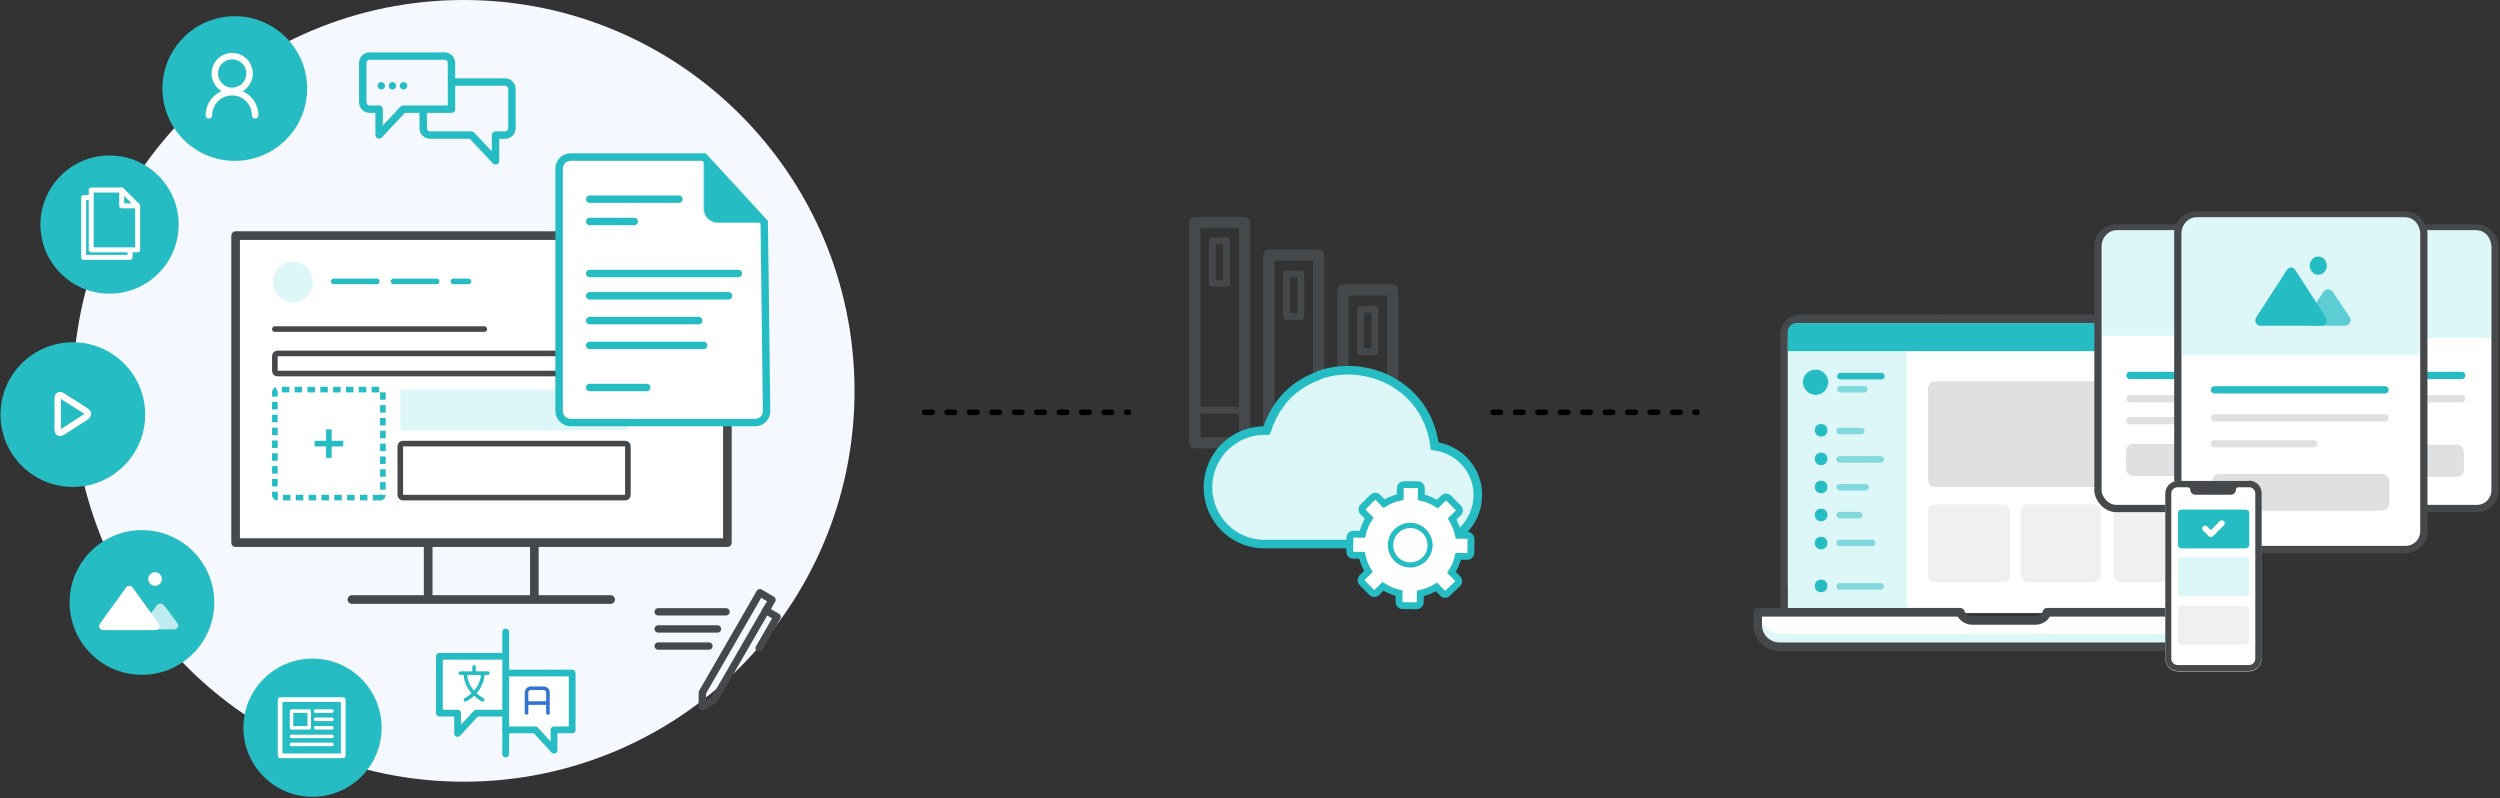 <svg width="1337" height="427" viewBox="0 0 1337 427" fill="none" xmlns="http://www.w3.org/2000/svg">
<rect x="0" y="0" width="1337" height="427" fill="#333333" stroke="none"/>
<path d="M247.977 418.047C363.417 418.047 457 324.464 457 209.023C457 93.583 363.417 0 247.977 0C132.536 0 38.953 93.583 38.953 209.023C38.953 324.464 132.536 418.047 247.977 418.047Z" fill="#F5F8FF"/>
<circle cx="125.564" cy="47.348" r="36.954" fill="#25BCC3" stroke="#25BCC3" stroke-width="3.464"/>
<path d="M112.766 56.657C114.699 52.307 119.049 49.31 124.075 49.31C130.939 49.31 136.449 54.869 136.449 61.684" fill="#25BCC3"/>
<path d="M112.766 56.657C114.699 52.307 119.049 49.31 124.075 49.31C130.939 49.31 136.449 54.869 136.449 61.684" stroke="white" stroke-width="3.464" stroke-miterlimit="10" stroke-linecap="round" stroke-linejoin="round"/>
<path d="M111.703 61.683C111.703 59.895 112.09 58.203 112.767 56.657Z" fill="#25BCC3"/>
<path d="M111.703 61.683C111.703 59.895 112.09 58.203 112.767 56.657" stroke="white" stroke-width="3.464" stroke-miterlimit="10" stroke-linecap="round" stroke-linejoin="round"/>
<path d="M124.17 48.585C129.296 48.585 133.45 44.43 133.45 39.305C133.45 34.18 129.296 30.025 124.17 30.025C119.045 30.025 114.891 34.18 114.891 39.305C114.891 44.43 119.045 48.585 124.17 48.585Z" fill="#25BCC3" stroke="white" stroke-width="3.464" stroke-miterlimit="10" stroke-linecap="round" stroke-linejoin="round"/>
<circle cx="38.954" cy="221.726" r="36.954" fill="#25BCC3" stroke="#25BCC3" stroke-width="3.464"/>
<path d="M30.867 213.298C30.867 211.431 31.81 210.808 33.343 211.804C37.469 214.419 41.713 217.158 45.839 219.772C47.372 220.768 47.372 221.889 45.839 223.009C41.713 225.624 37.587 228.363 33.461 230.977C31.81 231.973 30.985 231.475 30.867 229.732C30.867 228.985 30.867 215.041 30.867 213.298Z" stroke="white" stroke-width="3.464"/>
<circle cx="75.907" cy="322.196" r="36.954" fill="#25BCC3" stroke="#25BCC3" stroke-width="3.464"/>
<circle cx="58.587" cy="120.102" r="35.222" fill="#25BCC3" stroke="#25BCC3" stroke-width="3.464"/>
<path d="M48.781 133.601V101.625H65.09L73.599 110.066V133.601H48.781Z" stroke="white" stroke-width="2.669" stroke-miterlimit="10" stroke-linecap="round" stroke-linejoin="round"/>
<path d="M65.086 101.625V110.066H73.595" stroke="white" stroke-width="2.669" stroke-miterlimit="10" stroke-linecap="round" stroke-linejoin="round"/>
<path d="M69.552 133.939V137.653H44.734V105.677H48.449" stroke="white" stroke-width="2.669" stroke-miterlimit="10" stroke-linecap="round" stroke-linejoin="round"/>
<circle cx="167.134" cy="389.176" r="35.222" fill="#25BCC3" stroke="#25BCC3" stroke-width="3.464"/>
<path d="M183.562 374.164H149.812V404.189H183.562V374.164Z" stroke="white" stroke-width="2.502" stroke-miterlimit="10" stroke-linecap="round" stroke-linejoin="round"/>
<path d="M165.379 380.293H155.914V389.254H165.379V380.293Z" stroke="white" stroke-width="1.877" stroke-miterlimit="10" stroke-linecap="round" stroke-linejoin="round"/>
<path d="M177.56 393.831H155.875" stroke="white" stroke-width="1.877" stroke-miterlimit="10" stroke-linecap="round" stroke-linejoin="round"/>
<path d="M177.556 389.254H168.789" stroke="white" stroke-width="1.877" stroke-miterlimit="10" stroke-linecap="round" stroke-linejoin="round"/>
<path d="M177.556 384.676H168.789" stroke="white" stroke-width="1.877" stroke-miterlimit="10" stroke-linecap="round" stroke-linejoin="round"/>
<path d="M177.556 380.293H168.789" stroke="white" stroke-width="1.877" stroke-miterlimit="10" stroke-linecap="round" stroke-linejoin="round"/>
<path d="M177.56 398.099H155.875" stroke="white" stroke-width="1.877" stroke-miterlimit="10" stroke-linecap="round" stroke-linejoin="round"/>
<path d="M270.5 390.326H286.3L296.279 401.2V390.326H306.002V359.941H270.948" fill="white"/>
<path d="M270.5 390.326H286.3L296.279 401.2V390.326H306.002V359.941H270.948" stroke="#25BCC3" stroke-width="3.625" stroke-miterlimit="10" stroke-linecap="round" stroke-linejoin="round"/>
<path d="M269.862 381.37H254.702L244.723 392.245V381.37H235V350.986H269.926" fill="white"/>
<path d="M269.862 381.37H254.702L244.723 392.245V381.37H235V350.986H269.926" stroke="#25BCC3" stroke-width="3.625" stroke-miterlimit="10" stroke-linecap="round" stroke-linejoin="round"/>
<path d="M281.594 381.306V370.368C281.594 369.088 282.617 368.065 283.897 368.065H290.741C292.02 368.065 293.044 369.088 293.044 370.368V381.306" fill="white"/>
<path d="M281.594 381.306V370.368C281.594 369.088 282.617 368.065 283.897 368.065H290.741C292.02 368.065 293.044 369.088 293.044 370.368V381.306" stroke="#3473D1" stroke-width="1.919" stroke-miterlimit="10" stroke-linecap="round" stroke-linejoin="round"/>
<path d="M281.781 375.997H292.848" stroke="#3473D1" stroke-width="1.919" stroke-miterlimit="10" stroke-linecap="round" stroke-linejoin="round"/>
<path d="M246.18 360.005H260.892" stroke="#25BCC3" stroke-width="1.919" stroke-miterlimit="10" stroke-linecap="round" stroke-linejoin="round"/>
<path d="M253.531 359.813V356.679" stroke="#25BCC3" stroke-width="1.919" stroke-miterlimit="10" stroke-linecap="round" stroke-linejoin="round"/>
<path d="M248.93 360.581C248.93 364.547 251.296 370.432 258.141 374.27" stroke="#25BCC3" stroke-width="1.919" stroke-miterlimit="10" stroke-linecap="round" stroke-linejoin="round"/>
<path d="M258.141 360.581C258.141 364.547 255.774 370.432 248.93 374.27" stroke="#25BCC3" stroke-width="1.919" stroke-miterlimit="10" stroke-linecap="round" stroke-linejoin="round"/>
<path d="M270.445 338V403.247" stroke="#25BCC3" stroke-width="3.625" stroke-miterlimit="10" stroke-linecap="round" stroke-linejoin="round"/>
<path d="M241.454 43.861H270.086C272.16 43.861 273.779 45.53 273.779 47.604V68.497C273.779 70.571 272.11 72.24 270.086 72.24H265.027C265.027 72.24 265.027 85.798 265.027 86L252.128 72.24H230.021C227.947 72.24 226.328 70.571 226.328 68.497V58.329" stroke="#25BCC3" stroke-width="3.968" stroke-miterlimit="10" stroke-linejoin="round"/>
<path d="M197.693 30C195.619 30 194 31.669 194 33.743V54.636C194 56.71 195.669 58.38 197.693 58.38H202.752C202.752 58.38 202.752 71.937 202.752 72.139L215.651 58.38H241.451V33.743C241.451 31.669 239.782 30 237.758 30H197.693Z" stroke="#25BCC3" stroke-width="3.968" stroke-miterlimit="10" stroke-linejoin="round"/>
<circle cx="203.922" cy="45.873" r="0.992" fill="#25BCC3" stroke="#25BCC3" stroke-width="1.984"/>
<circle cx="209.867" cy="45.873" r="0.992" fill="#25BCC3" stroke="#25BCC3" stroke-width="1.984"/>
<circle cx="215.82" cy="45.873" r="0.992" fill="#25BCC3" stroke="#25BCC3" stroke-width="1.984"/>
<path d="M1203.03 327.859V334.625C1203.03 340.89 1197.77 345.902 1191.25 345.902H952.934C946.419 345.902 941.156 340.89 941.156 334.625V327.859H1048.91C1049.92 330.365 1052.42 332.119 1055.18 332.119H1088.76C1091.77 332.119 1094.27 330.365 1095.02 327.859H1203.03Z" fill="#DDF7F8"/>
<path d="M1203.03 327.859C1203.03 334.124 1197.77 339.136 1191.25 339.136H952.934C946.419 339.136 941.156 334.124 941.156 327.859H1048.91C1049.92 330.365 1052.42 332.119 1055.18 332.119H1088.76C1091.77 332.119 1094.27 330.365 1095.02 327.859H1203.03Z" fill="white"/>
<path d="M1189.5 327.859H954.438V176.497C954.438 173.24 957.194 170.483 960.452 170.483H1183.48C1186.74 170.483 1189.5 173.24 1189.5 176.497V327.859Z" fill="white"/>
<path d="M1037.38 170.483H1180.98C1185.74 170.483 1189.5 174.242 1189.5 179.003V327" stroke="#45494C" stroke-width="4.616" stroke-miterlimit="10" stroke-linecap="round" stroke-linejoin="round"/>
<path d="M1022.85 170.483H1023.35" stroke="#45494C" stroke-width="4.616" stroke-miterlimit="10" stroke-linecap="round" stroke-linejoin="round"/>
<path d="M954.438 326.705V179.003C954.438 174.242 958.196 170.483 962.958 170.483H1041.4" stroke="#45494C" stroke-width="4.616" stroke-miterlimit="10" stroke-linecap="round" stroke-linejoin="round"/>
<path d="M1042.83 327.437H1048.38C1049.38 330.001 1051.91 331.797 1054.68 331.797H1088.45C1091.48 331.797 1094 330.001 1094.75 327.437H1203.13V334.361C1203.13 340.773 1197.84 345.902 1191.28 345.902H951.846C945.293 345.902 940 340.773 940 334.361V327.437H1042.83Z" stroke="#45494C" stroke-width="4.616" stroke-miterlimit="10" stroke-linecap="round" stroke-linejoin="round"/>
<path d="M1186.98 181.706V315.06C1186.98 319.949 1182.51 323.974 1177.09 323.974H966.056C960.631 323.974 956.164 319.949 956.164 315.06V181.706C956.164 176.817 960.631 172.791 966.056 172.791H1177.09C1182.51 172.791 1186.98 176.817 1186.98 181.706Z" fill="white"/>
<rect x="1031.17" y="203.951" width="143.105" height="56.55" rx="3.539" fill="#DEE0E2"/>
<rect x="1031.17" y="269.733" width="43.855" height="41.547" rx="3.539" fill="#EFF0F0"/>
<rect x="1080.8" y="269.733" width="42.701" height="41.547" rx="3.539" fill="#EFF0F0"/>
<rect x="1130.42" y="269.733" width="43.855" height="41.547" rx="3.539" fill="#EFF0F0"/>
<path d="M995.207 184.048C996.658 184.048 997.835 182.871 997.835 181.419C997.835 179.966 996.658 178.789 995.207 178.789C993.755 178.789 992.578 179.966 992.578 181.419C992.578 182.871 993.755 184.048 995.207 184.048Z" fill="#DEE0E2"/>
<path opacity="0.6" d="M1003.37 184.048C1004.82 184.048 1006 182.871 1006 181.419C1006 179.966 1004.82 178.789 1003.37 178.789C1001.92 178.789 1000.74 179.966 1000.74 181.419C1000.74 182.871 1001.92 184.048 1003.37 184.048Z" fill="#DEE0E2"/>
<path opacity="0.4" d="M1011.68 184.048C1013.13 184.048 1014.3 182.871 1014.3 181.419C1014.3 179.966 1013.13 178.789 1011.68 178.789C1010.22 178.789 1009.05 179.966 1009.05 181.419C1009.05 182.871 1010.22 184.048 1011.68 184.048Z" fill="#DEE0E2"/>
<path d="M956.164 178.01C956.164 175.128 958.501 172.791 961.383 172.791H1019.64V325.129H956.164V178.01Z" fill="#DDF7F8"/>
<circle cx="973.926" cy="230.108" r="2.502" fill="#25BCC3" stroke="#25BCC3" stroke-width="1.74"/>
<path d="M983.852 230.494H995.392" stroke="#81D9DD" stroke-width="3.479" stroke-miterlimit="10" stroke-linecap="round"/>
<circle cx="973.926" cy="245.407" r="2.502" fill="#25BCC3" stroke="#25BCC3" stroke-width="1.74"/>
<path d="M983.852 245.686H1005.78" stroke="#81D9DD" stroke-width="3.479" stroke-miterlimit="10" stroke-linecap="round"/>
<circle cx="973.926" cy="290.415" r="2.502" fill="#25BCC3" stroke="#25BCC3" stroke-width="1.74"/>
<path d="M983.852 290.372H1001.16" stroke="#81D9DD" stroke-width="3.479" stroke-miterlimit="10" stroke-linecap="round"/>
<circle cx="973.926" cy="260.41" r="2.502" fill="#25BCC3" stroke="#25BCC3" stroke-width="1.74"/>
<path d="M983.852 260.581H997.7" stroke="#81D9DD" stroke-width="3.479" stroke-miterlimit="10" stroke-linecap="round"/>
<circle cx="973.926" cy="275.412" r="2.502" fill="#25BCC3" stroke="#25BCC3" stroke-width="1.74"/>
<path d="M983.852 275.477H994.238" stroke="#81D9DD" stroke-width="3.479" stroke-miterlimit="10" stroke-linecap="round"/>
<circle cx="973.926" cy="313.336" r="2.502" fill="#25BCC3" stroke="#25BCC3" stroke-width="1.74"/>
<path d="M983.852 313.588H1005.78" stroke="#81D9DD" stroke-width="3.479" stroke-miterlimit="10" stroke-linecap="round"/>
<circle cx="970.977" cy="204.413" r="5.003" fill="#25BCC3" stroke="#25BCC3" stroke-width="3.479" stroke-miterlimit="10"/>
<path d="M984.242 201.16H1006.2" stroke="#25BCC3" stroke-width="3.479" stroke-miterlimit="10" stroke-linecap="round"/>
<path opacity="0.5" d="M984.242 208.138H997.054" stroke="#25BCC3" stroke-width="3.479" stroke-miterlimit="10" stroke-linecap="round"/>
<path d="M956.164 177.407C956.164 174.858 958.136 172.791 960.568 172.791H1123.5C1123.5 172.791 1123.5 174.858 1123.5 177.407V183.178C1123.5 185.727 1123.5 187.794 1123.5 187.794H956.164C956.164 187.794 956.164 185.727 956.164 183.178V177.407Z" fill="#25BCC3"/>
<rect x="1217.79" y="121.924" width="116.561" height="150.029" rx="9.741" fill="white" stroke="#45494C" stroke-width="3.896" stroke-miterlimit="10"/>
<rect opacity="0.7" x="1234.6" y="237.82" width="83.132" height="17.171" rx="3.896" fill="#D0D3D5"/>
<path d="M1234.6 213.291H1316.51" stroke="#DEE0E2" stroke-width="3.896" stroke-miterlimit="10" stroke-linecap="round"/>
<path d="M1234.6 200.784H1316.51" stroke="#25BCC3" stroke-width="3.896" stroke-miterlimit="10" stroke-linecap="round"/>
<path d="M1234.6 224.995H1282.28" stroke="#45494C" stroke-width="3.896" stroke-miterlimit="10"/>
<path d="M1220.09 130.871C1220.09 126.567 1223.58 123.078 1227.89 123.078H1324.25C1328.55 123.078 1332.04 126.567 1332.04 130.871V180.782H1220.09V130.871Z" fill="#DDF7F8"/>
<path d="M1282.52 146.672C1283.9 146.672 1285.02 145.505 1285.02 144.065C1285.02 142.626 1283.9 141.458 1282.52 141.458C1281.15 141.458 1280.03 142.626 1280.03 144.065C1280.03 145.505 1281.15 146.672 1282.52 146.672Z" fill="#45494C"/>
<path d="M1282.67 163.598H1263.65C1262.43 163.598 1261.71 162.109 1262.43 161.152L1271.93 147.325C1272.55 146.474 1273.78 146.474 1274.39 147.325L1283.9 161.152C1284.61 162.216 1283.9 163.598 1282.67 163.598Z" fill="#45494C"/>
<path opacity="0.7" d="M1289.29 163.316H1279.93C1278.51 163.316 1277.79 161.77 1278.51 160.7L1283.13 154.159C1283.84 153.208 1285.14 153.208 1285.85 154.159L1290.47 160.7C1291.54 161.77 1290.71 163.316 1289.29 163.316Z" fill="#45494C"/>
<rect x="1122" y="121.924" width="117.715" height="150.029" rx="9.741" fill="white" stroke="#45494C" stroke-width="3.896" stroke-miterlimit="10"/>
<rect opacity="0.7" x="1137.01" y="237.332" width="85.401" height="17.311" rx="3.896" fill="#D0D3D5"/>
<path d="M1139.12 213.291H1221.03" stroke="#DEE0E2" stroke-width="3.896" stroke-miterlimit="10" stroke-linecap="round"/>
<path d="M1139.12 200.784H1221.03" stroke="#25BCC3" stroke-width="3.896" stroke-miterlimit="10" stroke-linecap="round"/>
<path d="M1139.12 224.995H1186.8" stroke="#DEE0E2" stroke-width="3.896" stroke-miterlimit="10" stroke-linecap="round"/>
<path d="M1124.31 130.871C1124.31 126.567 1127.8 123.078 1132.11 123.078H1229.62C1233.92 123.078 1237.41 126.567 1237.41 130.871V179.628H1124.31V130.871Z" fill="#DDF7F8"/>
<path d="M1187.11 146.672C1188.49 146.672 1189.6 145.505 1189.6 144.065C1189.6 142.626 1188.49 141.458 1187.11 141.458C1185.73 141.458 1184.62 142.626 1184.62 144.065C1184.62 145.505 1185.73 146.672 1187.11 146.672Z" fill="#45494C"/>
<path d="M1187.26 163.598H1168.24C1167.01 163.598 1166.3 162.109 1167.01 161.152L1176.52 147.325C1177.13 146.474 1178.36 146.474 1178.97 147.325L1188.48 161.152C1189.2 162.216 1188.48 163.598 1187.26 163.598Z" fill="#45494C"/>
<path opacity="0.7" d="M1193.87 163.316H1184.51C1183.09 163.316 1182.38 161.77 1183.09 160.7L1187.71 154.159C1188.42 153.208 1189.73 153.208 1190.44 154.159L1195.06 160.7C1196.12 161.77 1195.29 163.316 1193.87 163.316Z" fill="#45494C"/>
<rect x="1164.7" y="115" width="131.564" height="178.881" rx="9.741" fill="white" stroke="#45494C" stroke-width="3.896" stroke-miterlimit="10"/>
<rect x="1183.16" y="253.489" width="94.634" height="19.619" rx="3.896" fill="#DEE0E2"/>
<path d="M1184.32 223.483H1275.49" stroke="#DEE0E2" stroke-width="3.896" stroke-miterlimit="10" stroke-linecap="round"/>
<path d="M1184.32 208.48H1275.49" stroke="#25BCC3" stroke-width="3.896" stroke-miterlimit="10" stroke-linecap="round"/>
<path d="M1184.32 237.332H1237.41" stroke="#DEE0E2" stroke-width="3.896" stroke-miterlimit="10" stroke-linecap="round"/>
<path d="M1167.01 123.947C1167.01 119.643 1170.5 116.154 1174.8 116.154H1286.16C1290.47 116.154 1293.96 119.643 1293.96 123.947V190.015H1167.01V123.947Z" fill="#DDF7F8"/>
<path d="M1239.82 146.945C1242.34 146.945 1244.37 144.765 1244.37 142.076C1244.37 139.386 1242.34 137.206 1239.82 137.206C1237.31 137.206 1235.27 139.386 1235.27 142.076C1235.27 144.765 1237.31 146.945 1239.82 146.945Z" fill="#25BCC3"/>
<path d="M1241.75 174.216H1208.77C1206.64 174.216 1205.4 171.472 1206.64 169.707L1223.13 144.226C1224.2 142.658 1226.32 142.658 1227.39 144.226L1243.88 169.707C1245.12 171.668 1243.88 174.216 1241.75 174.216Z" fill="#25BCC3"/>
<path opacity="0.7" d="M1254.01 174.216H1236.61C1233.97 174.216 1232.65 171.165 1233.97 169.053L1242.56 156.145C1243.88 154.267 1246.3 154.267 1247.63 156.145L1256.22 169.053C1258.2 171.165 1256.66 174.216 1254.01 174.216Z" fill="#25BCC3"/>
<path d="M389 126H126V290.191H389V126Z" fill="white" stroke="#45494C" stroke-width="4.62" stroke-miterlimit="10" stroke-linecap="round" stroke-linejoin="round"/>
<path d="M188.188 320.636H326.57" stroke="#45494C" stroke-width="4.62" stroke-miterlimit="10" stroke-linecap="round" stroke-linejoin="round"/>
<path d="M228.992 290.102V320.978" stroke="#45494C" stroke-width="4.62" stroke-miterlimit="10" stroke-linejoin="round"/>
<path d="M285.773 290.102V320.978" stroke="#45494C" stroke-width="4.62" stroke-miterlimit="10" stroke-linejoin="round"/>
<path fill-rule="evenodd" clip-rule="evenodd" d="M203.364 266.12H148.399C147.628 266.12 147 265.492 147 264.721V209.757C147 208.985 147.628 208.357 148.399 208.357H203.364C204.135 208.357 204.763 208.985 204.763 209.757V264.721C204.763 265.498 204.135 266.12 203.364 266.12Z" stroke="#25BCC3" stroke-width="3" stroke-dasharray="4 2.86"/>
<path d="M175.887 229.611V244.872" stroke="#25BCC3" stroke-width="3"/>
<path d="M183.518 237.241H168.25" stroke="#25BCC3" stroke-width="3"/>
<path fill-rule="evenodd" clip-rule="evenodd" d="M334.38 199.778H148.399C147.628 199.778 147 199.15 147 198.379V190.399C147 189.628 147.628 189 148.399 189H334.38C335.152 189 335.78 189.628 335.78 190.399V198.379C335.78 199.156 335.152 199.778 334.38 199.778Z" stroke="#45494C" stroke-width="3"/>
<path d="M334.377 230.21H215.47C214.699 230.21 214.07 229.582 214.07 228.811V209.757C214.07 208.985 214.699 208.357 215.47 208.357H334.383C335.154 208.357 335.782 208.985 335.782 209.757V228.811C335.777 229.588 335.148 230.21 334.377 230.21Z" fill="#DDF7F8"/>
<path fill-rule="evenodd" clip-rule="evenodd" d="M334.377 266.12H215.47C214.699 266.12 214.07 265.492 214.07 264.721V238.635C214.07 237.864 214.699 237.236 215.47 237.236H334.383C335.154 237.236 335.782 237.864 335.782 238.635V264.721C335.777 265.498 335.148 266.12 334.377 266.12Z" stroke="#45494C" stroke-width="3"/>
<path d="M167.329 150.821C167.329 156.781 162.624 161.642 156.664 161.642C150.862 161.642 146 156.781 146 150.821C146 144.862 150.705 140 156.664 140C162.624 140 167.329 144.862 167.329 150.821Z" fill="#DDF7F8"/>
<path d="M147 176L259 176" stroke="#45494C" stroke-width="3" stroke-miterlimit="10" stroke-linecap="round" stroke-linejoin="round"/>
<line x1="178.5" y1="150.5" x2="201.5" y2="150.5" stroke="#25BCC3" stroke-width="3" stroke-linecap="round"/>
<line x1="210.5" y1="150.5" x2="233.5" y2="150.5" stroke="#25BCC3" stroke-width="3" stroke-linecap="round"/>
<line x1="242.5" y1="150.5" x2="250.5" y2="150.5" stroke="#25BCC3" stroke-width="3" stroke-linecap="round"/>
<path d="M408.713 118.951L409.967 219.887C409.967 223.336 407.146 226 403.698 226H305.269C301.821 226 299 223.179 299 219.887V90.113C299 86.665 301.821 84 305.269 84H376.583L408.713 118.951Z" fill="white" stroke="#25BCC3" stroke-width="3.97" stroke-miterlimit="10"/>
<mask id="path-115-inside-1_3908_1073" fill="white">
<path d="M376.586 84V111.898C376.586 115.817 380.034 118.951 383.952 118.951H408.716"/>
</mask>
<path d="M376.586 84V111.898C376.586 115.817 380.034 118.951 383.952 118.951H408.716" fill="#25BCC3"/>
<path d="M375.261 84V111.898H377.911V84H375.261ZM375.261 111.898C375.261 116.622 379.378 120.277 383.952 120.277V117.626C380.69 117.626 377.911 115.011 377.911 111.898H375.261ZM383.952 120.277H408.716V117.626H383.952V120.277Z" fill="#25BCC3" mask="url(#path-115-inside-1_3908_1073)"/>
<line x1="315.363" y1="184.706" x2="376.328" y2="184.706" stroke="#25BCC3" stroke-width="3.976" stroke-linecap="round"/>
<line x1="315.363" y1="207.237" x2="345.846" y2="207.237" stroke="#25BCC3" stroke-width="3.976" stroke-linecap="round"/>
<line x1="315.363" y1="171.453" x2="373.678" y2="171.453" stroke="#25BCC3" stroke-width="3.976" stroke-linecap="round"/>
<line x1="315.363" y1="158.199" x2="389.582" y2="158.199" stroke="#25BCC3" stroke-width="3.976" stroke-linecap="round"/>
<line x1="315.363" y1="106.512" x2="363.075" y2="106.512" stroke="#25BCC3" stroke-width="3.976" stroke-linecap="round"/>
<line x1="315.363" y1="146.271" x2="394.883" y2="146.271" stroke="#25BCC3" stroke-width="3.976" stroke-linecap="round"/>
<line x1="315.363" y1="118.439" x2="339.219" y2="118.439" stroke="#25BCC3" stroke-width="3.976" stroke-linecap="round"/>
<path d="M665.591 119H639V236.779H665.591V119Z" stroke="#45494C" stroke-width="6" stroke-miterlimit="10" stroke-linecap="round" stroke-linejoin="round"/>
<path d="M705.177 136.485H678.586V236.9H705.177V136.485Z" stroke="#45494C" stroke-width="6" stroke-miterlimit="10" stroke-linecap="round" stroke-linejoin="round"/>
<path d="M744.763 155.062H718.172V236.778H744.763V155.062Z" stroke="#45494C" stroke-width="6" stroke-miterlimit="10" stroke-linecap="round" stroke-linejoin="round"/>
<path d="M740.985 219.415H721.922" stroke="#45494C" stroke-width="3.643" stroke-miterlimit="10" stroke-linecap="round" stroke-linejoin="round"/>
<path d="M701.415 219.415H682.352" stroke="#45494C" stroke-width="3.643" stroke-miterlimit="10" stroke-linecap="round" stroke-linejoin="round"/>
<path d="M661.817 219.415H642.633" stroke="#45494C" stroke-width="3.643" stroke-miterlimit="10" stroke-linecap="round" stroke-linejoin="round"/>
<path d="M656.009 128.835H648.359V151.541H656.009V128.835Z" stroke="#45494C" stroke-width="3.643" stroke-miterlimit="10" stroke-linecap="round" stroke-linejoin="round"/>
<path d="M695.704 146.563H688.055V169.269H695.704V146.563Z" stroke="#45494C" stroke-width="3.643" stroke-miterlimit="10" stroke-linecap="round" stroke-linejoin="round"/>
<path d="M735.29 165.383H727.641V188.089H735.29V165.383Z" stroke="#45494C" stroke-width="3.643" stroke-miterlimit="10" stroke-linecap="round" stroke-linejoin="round"/>
<path d="M790.35 264.651C790.35 272.339 787.11 279.218 782.049 284.073C777.392 288.322 771.116 290.952 764.233 290.952C764.233 290.952 762.613 290.952 728.399 290.952C727.184 290.952 725.767 290.952 724.552 290.952C722.528 290.952 720.301 290.952 718.276 290.952H677.178C659.767 291.559 646 277.397 646 260.605C646 243.812 659.767 229.852 677.178 230.257H677.38C679.202 224.997 681.429 220.141 684.466 216.297C684.466 216.297 684.466 216.297 684.466 216.095C689.73 209.014 696.816 203.956 704.712 201.123C704.914 200.921 705.521 200.921 705.724 200.516C716.049 196.875 727.791 197.279 738.116 201.123C752.896 206.788 764.84 219.534 767.27 238.552C780.429 240.373 790.35 251.298 790.35 264.651Z" fill="#DDF7F8" stroke="#25BCC3" stroke-width="4.611" stroke-miterlimit="10"/>
<path d="M723.618 296.92L728.374 296.985C729.025 300.045 730.198 302.974 731.826 305.643L728.439 308.963C728.048 309.354 727.852 309.744 727.852 310.265C727.852 310.786 728.048 311.241 728.374 311.567L733.65 316.905C734.367 317.686 735.605 317.686 736.256 316.905L739.644 313.585C742.25 315.277 745.181 316.514 748.243 317.23L748.178 321.982C748.178 323.024 748.96 323.87 750.067 323.87L757.624 324C758.667 324 759.514 323.219 759.514 322.112L759.579 317.36C762.641 316.709 765.572 315.538 768.243 313.91L771.566 317.295C772.282 318.076 773.52 318.076 774.172 317.295L779.579 312.088C780.36 311.372 780.36 310.135 779.579 309.484L776.256 306.099C777.95 303.495 779.188 300.566 779.904 297.506L784.725 297.571C785.768 297.571 786.615 296.79 786.615 295.684L786.68 288.198C786.68 287.156 785.898 286.31 784.79 286.31L780.035 286.245C779.383 283.185 778.211 280.256 776.582 277.587L779.97 274.267C780.751 273.551 780.751 272.314 779.97 271.663L774.693 266.326C774.302 265.935 773.846 265.74 773.39 265.74C772.934 265.74 772.478 265.935 772.087 266.26L768.699 269.58C766.093 267.888 763.162 266.651 760.1 265.935L760.165 261.118C760.165 260.076 759.383 259.23 758.276 259.23L750.784 259.165C749.742 259.165 748.895 259.946 748.895 261.053L748.83 265.87C745.768 266.521 742.836 267.693 740.165 269.32L736.843 265.935C736.452 265.544 735.996 265.349 735.54 265.349C735.019 265.349 734.628 265.544 734.237 265.87L728.895 271.143C728.113 271.859 728.113 273.095 728.895 273.746L732.217 277.131C730.523 279.735 729.286 282.664 728.569 285.724L723.813 285.659C722.771 285.659 721.924 286.44 721.924 287.547L721.859 295.033C721.729 296.009 722.51 296.92 723.618 296.92ZM754.302 281.428C759.839 281.493 764.334 286.115 764.334 291.648C764.269 297.181 759.644 301.737 754.106 301.672C748.569 301.607 744.009 296.985 744.074 291.452C744.074 285.919 748.699 281.363 754.302 281.428Z" fill="white" stroke="#25BCC3" stroke-width="3.67" stroke-miterlimit="10"/>
<circle cx="754.261" cy="291.583" r="9.175" fill="white"/>
<line x1="494.5" y1="220.5" x2="603.5" y2="220.5" stroke="black" stroke-width="3" stroke-linecap="round" stroke-dasharray="4 8"/>
<line x1="798.5" y1="220.5" x2="907.5" y2="220.5" stroke="black" stroke-width="3" stroke-linecap="round" stroke-dasharray="4 8"/>
<path d="M82.933 313.3C84.955 313.3 86.593 311.666 86.593 309.65C86.593 307.634 84.955 306 82.933 306C80.912 306 79.273 307.634 79.273 309.65C79.273 311.666 80.912 313.3 82.933 313.3Z" fill="white"/>
<path d="M83.142 337H55.22C53.418 337 52.367 334.915 53.418 333.575L67.379 314.214C68.28 313.023 70.082 313.023 70.982 314.214L84.944 333.575C85.994 335.064 84.944 337 83.142 337Z" fill="white"/>
<path opacity="0.7" d="M92.872 336.605H79.13C77.042 336.605 75.999 334.44 77.042 332.942L83.826 323.783C84.87 322.451 86.784 322.451 87.827 323.783L94.612 332.942C96.177 334.44 94.96 336.605 92.872 336.605Z" fill="white"/>
<path d="M1209.52 352.273C1209.52 356.06 1206.52 359.05 1202.73 359.05H1164.79C1161 359.05 1158 356.06 1158 352.273V263.976C1158 260.189 1161 257.199 1164.79 257.199H1202.53C1206.32 257.199 1209.32 260.189 1209.32 263.976V352.273H1209.52Z" fill="white"/>
<path d="M1202.73 257C1206.52 257 1209.52 259.99 1209.52 263.777V352.073C1209.52 355.86 1206.52 358.85 1202.73 358.85H1164.79C1161 358.85 1158 355.86 1158 352.073V263.976C1158 260.189 1161 257.199 1164.79 257.199H1202.73V257Z" fill="#45494C"/>
<path d="M1206.13 263.976V352.273C1206.13 354.067 1204.73 355.661 1202.73 355.661H1202.53H1164.79H1164.59C1162.79 355.661 1161.2 354.067 1161.2 352.273V263.976C1161.2 261.983 1162.79 260.588 1164.59 260.588H1169.98C1170.78 260.588 1171.38 261.186 1171.38 261.983C1171.38 263.378 1172.58 264.574 1173.98 264.574H1193.15C1194.54 264.574 1195.74 263.378 1195.74 261.983C1195.74 261.186 1196.34 260.588 1196.94 260.588H1202.33C1204.53 260.388 1206.13 261.983 1206.13 263.976Z" fill="white"/>
<path d="M1186.96 261.783H1181.96C1181.56 261.783 1181.16 261.385 1181.16 260.986C1181.16 260.588 1181.56 260.189 1181.96 260.189H1186.96C1187.35 260.189 1187.75 260.588 1187.75 260.986C1187.75 261.385 1187.35 261.783 1186.96 261.783Z" fill="#45494C"/>
<path d="M1179.17 261.783H1178.77C1178.37 261.783 1177.97 261.385 1177.97 260.986C1177.97 260.588 1178.37 260.189 1178.77 260.189H1179.17C1179.57 260.189 1179.97 260.588 1179.97 260.986C1179.97 261.385 1179.57 261.783 1179.17 261.783Z" fill="#45494C"/>
<path d="M1200.93 293.275H1166.59C1165.59 293.275 1164.79 292.478 1164.79 291.481V274.34C1164.79 273.344 1165.59 272.546 1166.59 272.546H1201.13C1202.13 272.546 1202.93 273.344 1202.93 274.34V291.481C1202.73 292.478 1201.93 293.275 1200.93 293.275Z" fill="#25BCC3"/>
<path d="M1182.36 287.296C1181.96 287.296 1181.56 287.097 1181.36 286.897L1178.17 283.708C1177.57 283.11 1177.57 282.114 1178.17 281.516C1178.77 280.918 1179.77 280.918 1180.36 281.516L1182.36 283.509L1187.15 278.725C1187.75 278.127 1188.75 278.127 1189.35 278.725C1189.95 279.323 1189.95 280.32 1189.35 280.918L1183.56 286.698C1183.16 287.097 1182.76 287.296 1182.36 287.296Z" fill="white"/>
<path d="M1200.93 318.729H1166.59C1165.59 318.729 1164.79 317.932 1164.79 316.935V299.794C1164.79 298.797 1165.59 298 1166.59 298H1201.13C1202.13 298 1202.93 298.797 1202.93 299.794V316.935C1202.73 317.932 1201.93 318.729 1200.93 318.729Z" fill="#DDF7F8"/>
<path d="M1200.93 344.699H1166.59C1165.59 344.699 1164.79 343.901 1164.79 342.905V325.764C1164.79 324.767 1165.59 323.97 1166.59 323.97H1201.13C1202.13 323.97 1202.93 324.767 1202.93 325.764V342.905C1202.73 343.901 1201.93 344.699 1200.93 344.699Z" fill="#EFF0F0"/>
<path d="M375.662 370.285L375.531 378L382.135 374.012L412.863 320.792L406.391 317L375.662 370.285Z" stroke="#45494C" stroke-width="3.923" stroke-miterlimit="10" stroke-linecap="round" stroke-linejoin="round"/>
<path d="M409.596 326.48L415.611 329.946L406 346.618" stroke="#45494C" stroke-width="3.923" stroke-miterlimit="10" stroke-linecap="round" stroke-linejoin="round"/>
<path d="M352 327.199H388.286" stroke="#45494C" stroke-width="3.923" stroke-miterlimit="10" stroke-linecap="round" stroke-linejoin="round"/>
<path d="M352 336.353H383.709" stroke="#45494C" stroke-width="3.923" stroke-miterlimit="10" stroke-linecap="round" stroke-linejoin="round"/>
<path d="M352 345.506H379.133" stroke="#45494C" stroke-width="3.923" stroke-miterlimit="10" stroke-linecap="round" stroke-linejoin="round"/>
</svg>
